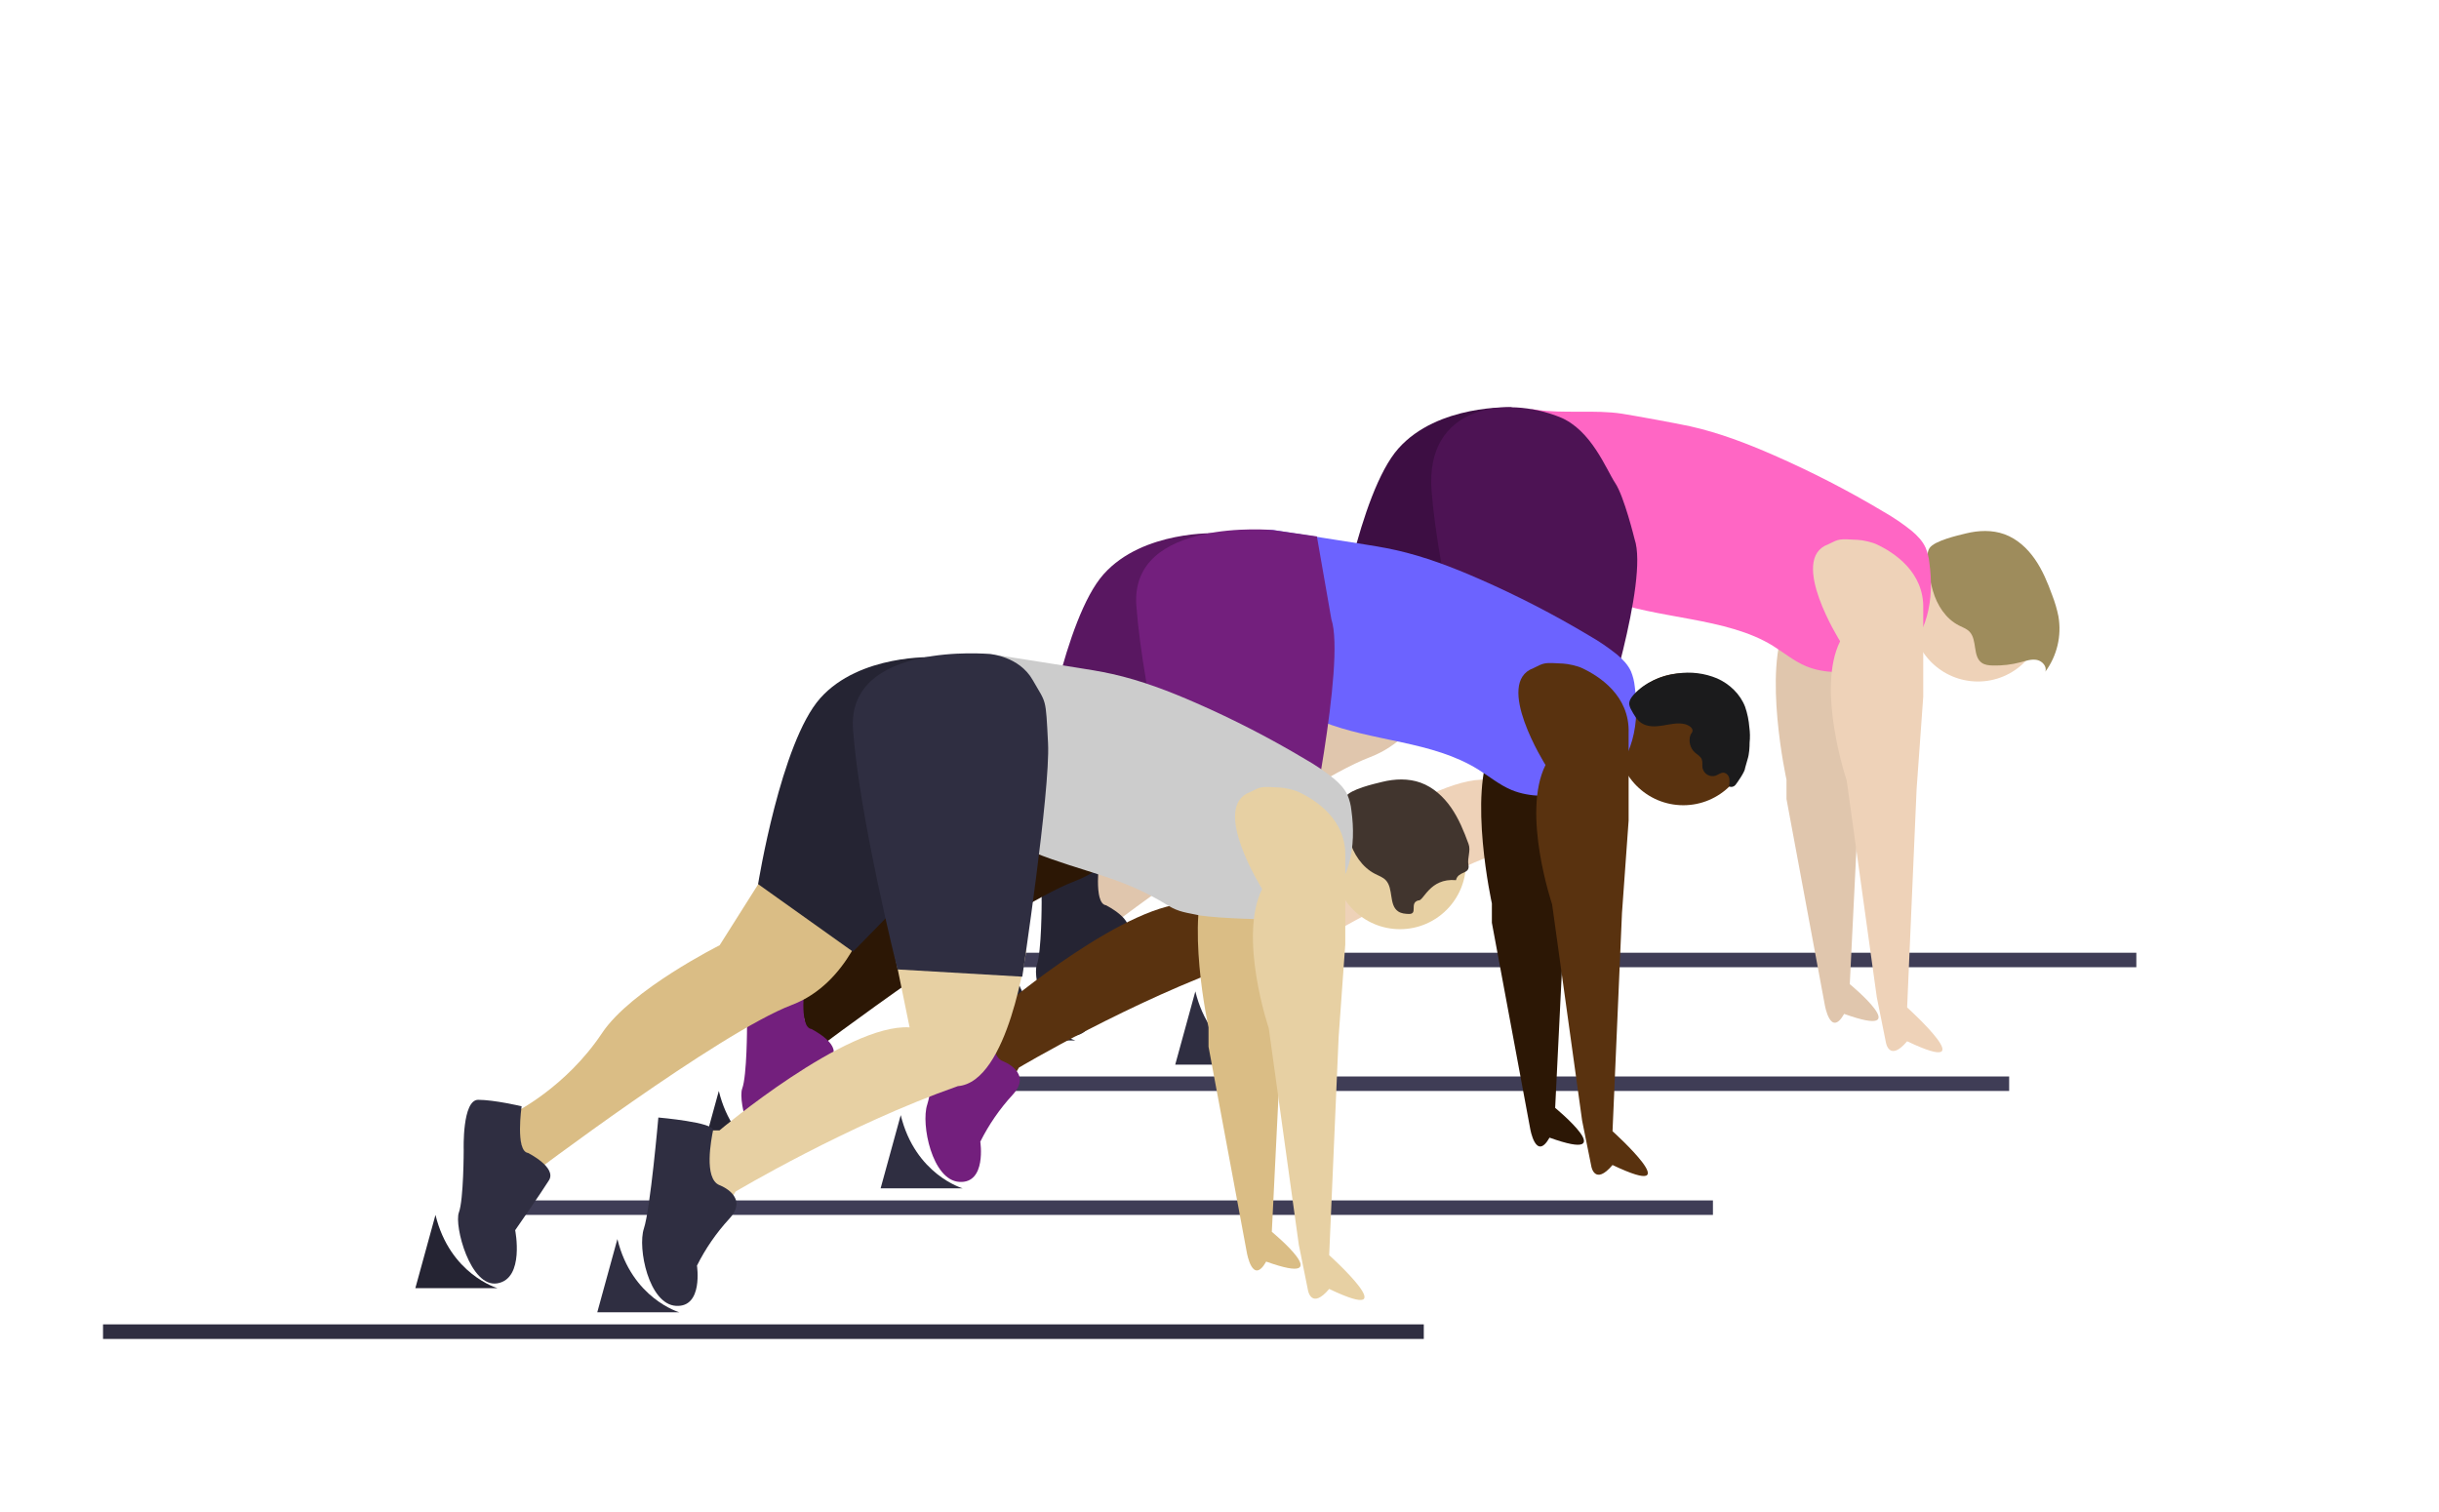 <svg width="1515" height="939" viewBox="0 0 1515 939" fill="none" xmlns="http://www.w3.org/2000/svg">
<path d="M555 591.868H1327V600.868H555V591.868Z" fill="#3F3D56"/>
<path d="M668 646.368C668 646.368 638.5 637.868 629.5 600.868L617 646.368H668Z" fill="#252433"/>
<path d="M781 661.368C781 661.368 751.5 652.868 742.5 615.868L730 661.368H781Z" fill="#2F2E41"/>
<path d="M1228.6 423.368C1205.97 423.368 1187.63 405.012 1187.63 382.368C1187.63 359.725 1205.97 341.368 1228.6 341.368C1251.23 341.368 1269.57 359.725 1269.57 382.368C1269.57 405.012 1251.23 423.368 1228.6 423.368Z" fill="#EED2B8"/>
<path d="M1221.18 331.372C1229.01 329.447 1237.44 329.126 1245.03 331.862C1252.85 334.679 1259.28 340.57 1264.01 347.404C1268.75 354.239 1271.93 362.017 1274.77 369.829C1276.43 374.088 1277.72 378.485 1278.62 382.969C1279.64 388.945 1279.44 395.067 1278.04 400.965C1276.63 406.864 1274.06 412.418 1270.45 417.294C1271.65 414.128 1268.63 410.677 1265.32 409.992C1262.01 409.306 1258.63 410.466 1255.36 411.344C1249.61 412.89 1243.66 413.59 1237.7 413.422C1235.42 413.358 1233.02 413.128 1231.12 411.857C1225.18 407.878 1228.33 397.594 1223.38 392.423C1221.61 390.578 1219.09 389.715 1216.81 388.558C1208.62 384.391 1203.22 375.982 1200.67 367.145C1199.07 361.606 1195.11 345.696 1198.49 340.547C1201.54 335.894 1215.99 332.647 1221.18 331.372Z" fill="#9E8C5C"/>
<path d="M1117.12 337.159C1120.14 336.096 1123.35 335.64 1126.55 335.819C1129.75 335.997 1132.89 336.807 1135.78 338.201C1146.47 343.216 1165.37 355.368 1164.65 378.368C1163.65 410.368 1152.66 431.368 1152.66 431.368L1154.66 496.368L1149 611.368C1149 611.368 1191.5 646.368 1145.5 629.868C1137 644.868 1133.5 624.368 1133.5 624.368L1109.69 496.368V484.368C1109.69 484.368 1094.7 416.368 1109.69 386.368C1109.69 386.368 1092.37 346.198 1117.12 337.159Z" fill="#E0C6AD"/>
<path d="M996.5 436.368C996.5 436.368 985.5 518.368 954 520.868C885.5 544.868 815.905 586.368 815.905 586.368L805.912 603.368L782.929 572.368L786.927 548.368H805.912C805.912 548.368 884.677 481.868 924 484.368L914 435.368L996.5 436.368Z" fill="#EED2B8"/>
<path d="M838.082 382.585L806 433.368C806 433.368 750.987 460.868 733 487.868C710.35 521.868 678.5 537.368 678.5 537.368L687 577.368C687 577.368 805.574 487.643 851 470.368C886.5 456.868 898 414.868 898 414.868L838.082 382.585Z" fill="#E0C6AD"/>
<path d="M1007.5 257C1015.3 258.226 1042.29 263.141 1049.99 264.861C1067.9 268.857 1085.12 275.477 1101.92 282.836C1125.44 293.134 1148.29 304.914 1170.32 318.103C1176.26 321.498 1181.93 325.351 1187.28 329.625C1190.83 332.59 1194.18 335.988 1196.09 340.209C1197.3 343.156 1198.08 346.261 1198.42 349.43C1199.97 360.55 1199.89 372.025 1196.88 382.841C1193.87 393.656 1187.77 403.795 1178.78 410.515C1176.4 412.35 1173.76 413.815 1170.94 414.862C1167.16 416.018 1163.23 416.676 1159.28 416.819C1146.67 417.823 1133.5 418.742 1121.83 413.856C1114.42 410.75 1108.14 405.501 1101.32 401.249C1072.43 383.24 1028.59 384.679 997 372C993.929 370.767 999.148 347.019 997 344.5C995.374 342.34 985.266 340.093 984.5 337.5C980.506 326.438 984.178 336.827 980.184 325.765C977.653 318.755 975.121 311.741 972.996 304.597C970.775 297.125 963.269 290.592 961.5 283C959.978 276.467 957.915 274.254 958.5 267.5C959.363 257.538 944.857 253.058 954 254.5C970.547 257.11 990.95 254.406 1007.5 257Z" fill="#FF66C4"/>
<path d="M1135.5 338.201C1142.5 334.701 1142 334.699 1154 335.368C1157.2 335.547 1162.87 336.807 1165.76 338.201C1176.45 343.216 1195.34 355.368 1194.63 378.368C1194.63 413.868 1194.63 432.868 1194.63 432.868L1190.5 490.368L1184.63 625.868C1184.63 625.868 1234 670.368 1184.63 646.868C1173.63 659.868 1171.5 647.868 1171.5 647.868L1165.76 619.368L1147.09 484.868C1147.09 484.868 1128.01 428.368 1143 398.368C1143 398.368 1110.76 347.239 1135.5 338.201Z" fill="#EED2B8"/>
<path d="M939 253.032C939 253.032 893.044 251.022 868.568 278.667C844.092 306.313 830 394.778 830 394.778L888.9 437L932.825 391.762L939 253.032Z" fill="#3D0E43"/>
<path d="M805.913 582.368C805.913 582.368 824.899 589.368 811.908 603.368C803.929 612.056 797.202 621.817 791.923 632.368C791.923 632.368 795.92 658.368 778.933 657.368C761.945 656.368 754.95 621.368 758.947 609.368C762.944 597.368 767.941 540.368 767.941 540.368C767.941 540.368 802.915 543.368 801.916 548.368C800.916 553.368 795.92 578.368 805.913 582.368Z" fill="#731F7D"/>
<path d="M687 562.368C687 562.368 704.987 571.368 699.991 579.368C694.995 587.368 679.006 610.368 679.006 610.368C679.006 610.368 685.002 640.368 668.014 643.368C651.027 646.368 641.034 607.368 644.032 599.368C647.03 591.368 647.03 560.368 647.03 560.368C647.03 560.368 646.031 529.368 656.023 529.368C666.016 529.368 683.003 533.368 683.003 533.368C683.003 533.368 679.006 561.368 687 562.368Z" fill="#252433"/>
<path d="M968.837 259.101C935.45 245.658 885.229 251.734 889.224 304.826C893.22 357.918 916.861 448.656 916.861 448.656L994.326 453C994.326 453 1024.31 360.941 1015.32 334.878C1015.32 334.878 1008.82 308.332 1003.32 300.127C997.824 291.922 988.56 267.043 968.837 259.101Z" fill="#4D1354"/>
<path d="M476 668.737H1248V677.737H476V668.737Z" fill="#3F3D56"/>
<path d="M485 723.237C485 723.237 455.5 714.737 446.5 677.737L434 723.237H485Z" fill="#252433"/>
<path d="M598 738.237C598 738.237 568.5 729.737 559.5 692.737L547 738.237H598Z" fill="#2F2E41"/>
<path d="M1045.6 500.237C1022.97 500.237 1004.63 481.88 1004.63 459.237C1004.63 436.593 1022.97 418.237 1045.6 418.237C1068.23 418.237 1086.57 436.593 1086.57 459.237C1086.57 481.88 1068.23 500.237 1045.6 500.237Z" fill="#59320F"/>
<path d="M934.116 414.028C937.143 412.964 940.349 412.508 943.552 412.687C946.755 412.866 949.89 413.675 952.78 415.069C963.467 420.085 982.366 432.236 981.648 455.237C980.649 487.237 969.657 508.237 969.657 508.237L971.655 573.237L966 688.237C966 688.237 1008.5 723.237 962.5 706.737C954 721.737 950.5 701.237 950.5 701.237L926.688 573.237V561.237C926.688 561.237 911.699 493.237 926.688 463.237C926.688 463.237 909.373 423.066 934.116 414.028Z" fill="#2C1705"/>
<path d="M813.5 513.237C813.5 513.237 802.5 595.237 771 597.737C702.5 621.737 632.905 663.237 632.905 663.237L622.912 680.237L599.929 649.237L603.927 625.237H622.912C622.912 625.237 701.677 558.737 741 561.237L731 512.237L813.5 513.237Z" fill="#59320F"/>
<path d="M655.082 459.454L623 510.237C623 510.237 567.987 537.737 550 564.737C527.35 598.737 495.5 614.237 495.5 614.237L504 654.237C504 654.237 622.574 564.511 668 547.237C703.5 533.737 715 491.737 715 491.737L655.082 459.454Z" fill="#2C1705"/>
<path d="M843.682 337.555C851.481 338.782 859.288 340.009 866.994 341.729C884.899 345.725 902.116 352.345 918.922 359.704C942.443 370.003 965.287 381.782 987.319 394.971C993.261 398.367 998.93 402.219 1004.28 406.493C1007.83 409.458 1011.18 412.856 1013.09 417.077C1014.3 420.024 1015.08 423.13 1015.42 426.299C1016.97 437.419 1016.89 448.893 1013.88 459.709C1010.87 470.525 1004.77 480.663 995.779 487.383C993.4 489.218 990.759 490.684 987.944 491.73C984.156 492.886 980.235 493.544 976.278 493.688C963.67 494.691 950.499 495.611 938.832 490.724C931.418 487.619 925.141 482.369 918.318 478.117C889.427 460.108 852.721 460.875 821.13 448.196C818.059 446.964 814.931 445.526 812.783 443.008C811.157 440.848 809.932 438.414 809.166 435.82C805.172 424.758 801.178 413.695 797.184 402.633C794.653 395.623 792.121 388.609 789.996 381.466C787.775 373.994 786.004 366.396 784.235 358.804C782.712 352.271 781.144 345.428 781.729 338.674C782.593 328.712 784.893 328.308 794.036 329.75C810.584 332.36 827.132 334.961 843.682 337.555Z" fill="#6C63FF"/>
<path d="M952.5 415.069C959.5 411.569 959 411.567 971 412.237C974.203 412.415 979.869 413.675 982.758 415.069C993.445 420.085 1012.34 432.236 1011.63 455.237C1011.63 490.737 1011.63 509.736 1011.63 509.736L1007.5 567.237L1001.63 702.737C1001.63 702.737 1051 747.237 1001.63 723.737C990.634 736.737 988.5 724.737 988.5 724.737L982.758 696.237L964.094 561.737C964.094 561.737 945.011 505.236 960 475.236C960 475.236 927.756 424.107 952.5 415.069Z" fill="#59320F"/>
<path d="M756 331.237C756 331.237 710 329.236 685.5 356.737C661 384.237 646.895 472.236 646.895 472.236L705.851 514.236L749.819 469.236L756 331.237Z" fill="#591761"/>
<path d="M622.913 659.237C622.913 659.237 641.899 666.237 628.908 680.237C620.929 688.924 614.202 698.685 608.923 709.237C608.923 709.237 612.92 735.237 595.933 734.237C578.945 733.237 571.95 698.237 575.947 686.237C579.944 674.237 584.941 617.237 584.941 617.237C584.941 617.237 619.915 620.237 618.916 625.237C617.916 630.237 612.92 655.237 622.913 659.237Z" fill="#731F7D"/>
<path d="M504 639.237C504 639.237 521.987 648.237 516.991 656.237C511.995 664.237 496.006 687.237 496.006 687.237C496.006 687.237 502.002 717.237 485.014 720.237C468.027 723.237 458.034 684.237 461.032 676.237C464.03 668.237 464.03 637.237 464.03 637.237C464.03 637.237 463.031 606.237 473.023 606.237C483.016 606.237 500.003 610.237 500.003 610.237C500.003 610.237 496.006 638.237 504 639.237Z" fill="#731F7D"/>
<path d="M790.629 329.28C790.629 329.28 701.854 321.237 705.851 376.237C709.848 431.237 733.5 525.237 733.5 525.237L811 529.737C811 529.737 836 411.737 827 384.737L818 333.237L790.629 329.28Z" fill="#731F7D"/>
<path d="M1046.57 449.844C1042.1 448.795 1037.45 449.958 1032.92 450.712C1028.39 451.465 1023.39 451.714 1019.56 449.148C1016.73 447.252 1014.99 444.117 1013.35 441.101C1012.67 440.024 1012.22 438.815 1012.02 437.551C1011.83 435.32 1013.22 433.285 1014.71 431.629C1021.61 423.936 1031.68 419.726 1041.85 418.388C1050.23 417.12 1058.79 418.182 1066.63 421.459C1074.34 424.893 1080.98 431.181 1084.01 439.157C1085.41 443.239 1086.28 447.487 1086.61 451.796C1087.06 454.966 1087.12 458.182 1086.78 461.367C1086.78 463.868 1086.61 468.368 1085.5 471.737L1084 477.035C1084 479.368 1078.89 486.508 1077.95 487.667C1077.47 488.234 1076.82 488.627 1076.1 488.788C1075.38 488.948 1074.62 488.867 1073.95 488.557C1074.35 486.884 1074.41 485.146 1074.13 483.449C1073.97 482.603 1073.57 481.825 1072.97 481.213C1072.37 480.602 1071.61 480.187 1070.78 480.02C1068.93 479.82 1067.34 481.277 1065.59 481.905C1064.78 482.147 1063.94 482.225 1063.11 482.137C1062.27 482.048 1061.46 481.793 1060.73 481.387C1059.99 480.981 1059.34 480.432 1058.81 479.771C1058.28 479.11 1057.89 478.349 1057.65 477.533C1057.6 477.369 1057.56 477.203 1057.52 477.035C1057.25 475.274 1057.71 473.39 1057.06 471.737C1056.29 469.8 1054.24 468.786 1052.71 467.394C1051.31 466.083 1050.31 464.393 1049.82 462.523C1049.33 460.654 1049.38 458.682 1049.96 456.84C1050.37 455.559 1051.53 454.976 1051.3 453.504C1051 451.573 1048.19 450.223 1046.57 449.844Z" fill="#1B1B1C"/>
<path d="M292 745.737H1064V754.737H292V745.737Z" fill="#3F3D56"/>
<path d="M64 822.737H884.395V831.789H64V822.737Z" fill="#2F2E41"/>
<path d="M309 800.237C309 800.237 279.5 791.737 270.5 754.737L258 800.237H309Z" fill="#252433"/>
<path d="M422 815.237C422 815.237 392.5 806.737 383.5 769.737L371 815.237H422Z" fill="#2F2E41"/>
<path d="M869.601 577.237C846.974 577.237 828.631 558.88 828.631 536.237C828.631 513.593 846.974 495.237 869.601 495.237C892.228 495.237 910.57 513.593 910.57 536.237C910.57 558.88 892.228 577.237 869.601 577.237Z" fill="#E7D0A3"/>
<path d="M858.563 485.73C866.398 483.804 874.823 483.483 882.414 486.219C890.231 489.037 896.666 494.928 901.399 501.762C906.132 508.596 909.311 516.375 912.159 524.186C913.819 528.446 911.263 532.885 912.159 537.368C913.18 543.345 905.787 540.882 904.385 546.781C887.848 545.315 884.313 560.054 881 559.368C875.243 560.914 881.041 567.947 875.083 567.78C872.8 567.715 870.407 567.485 868.509 566.215C862.562 562.235 865.71 551.951 860.761 546.781C858.995 544.936 856.475 544.073 854.199 542.915C846.004 538.749 840.605 530.34 838.055 521.503C836.457 515.964 832.492 500.053 835.872 494.905C838.926 490.252 853.375 487.005 858.563 485.73Z" fill="#41352E"/>
<path d="M758.116 491.028C761.143 489.964 764.349 489.508 767.552 489.687C770.755 489.866 773.89 490.675 776.78 492.069C787.467 497.085 806.366 509.236 805.648 532.237C804.649 564.237 793.657 585.237 793.657 585.237L795.655 650.237L790 765.237C790 765.237 832.5 800.237 786.5 783.737C778 798.737 774.5 778.237 774.5 778.237L750.688 650.237V638.237C750.688 638.237 735.699 570.237 750.688 540.237C750.688 540.237 733.373 500.066 758.116 491.028Z" fill="#DABD85"/>
<path d="M637.5 590.237C637.5 590.237 626.5 672.237 595 674.737C526.5 698.737 456.905 740.237 456.905 740.237L446.912 757.237L423.929 726.237L427.927 702.237H446.912C446.912 702.237 525.677 635.737 565 638.237L555 589.237L637.5 590.237Z" fill="#E7D0A3"/>
<path d="M479.082 536.454L447 587.237C447 587.237 391.987 614.737 374 641.737C351.35 675.737 319.5 691.237 319.5 691.237L328 731.237C328 731.237 446.574 641.511 492 624.237C527.5 610.737 539 568.737 539 568.737L479.082 536.454Z" fill="#DABD85"/>
<path d="M667.682 414.555C675.481 415.782 683.288 417.009 690.994 418.729C708.899 422.725 726.116 429.345 742.922 436.704C766.443 447.003 789.287 458.782 811.319 471.971C817.261 475.367 822.93 479.219 828.275 483.493C831.833 486.458 835.181 489.856 837.089 494.077C838.301 497.024 839.085 500.13 839.417 503.299C840.967 514.419 840.895 525.893 837.884 536.709C834.873 547.525 828.767 557.663 819.779 564.383C817.4 566.218 814.759 567.684 811.944 568.73C808.156 569.886 804.235 570.544 800.278 570.688C787.67 571.691 757.5 570.5 745.5 568.73C737.5 567 732.322 566.752 725.5 562.5C696.609 544.492 673.591 542.179 642 529.5C638.929 528.267 638.931 522.526 636.783 520.008C635.157 517.848 633.932 515.414 633.166 512.82C629.172 501.758 625.178 490.695 621.184 479.633C618.653 472.623 616.121 465.609 613.996 458.466C611.775 450.994 610.004 443.396 608.235 435.804C606.712 429.271 605.144 422.428 605.729 415.674C606.593 405.712 608.893 405.308 618.036 406.75C634.584 409.36 651.132 411.961 667.682 414.555Z" fill="#CCCCCC"/>
<path d="M776.5 492.069C783.5 488.569 783 488.567 795 489.237C798.203 489.415 803.869 490.675 806.758 492.069C817.445 497.085 836.344 509.236 835.626 532.237C835.626 567.737 835.626 586.736 835.626 586.736L831.5 644.237L825.633 779.737C825.633 779.737 875 824.237 825.633 800.737C814.634 813.737 812.5 801.737 812.5 801.737L806.758 773.237L788.094 638.737C788.094 638.737 769.011 582.236 784 552.236C784 552.236 751.756 501.107 776.5 492.069Z" fill="#E7D0A3"/>
<path d="M580 408.237C580 408.237 534 406.236 509.5 433.737C485 461.237 470.895 549.236 470.895 549.236L529.851 591.236L573.819 546.236L580 408.237Z" fill="#252433"/>
<path d="M446.913 736.237C446.913 736.237 465.899 743.237 452.908 757.237C444.929 765.924 438.202 775.685 432.923 786.237C432.923 786.237 436.92 812.237 419.933 811.237C402.945 810.237 395.95 775.237 399.947 763.237C403.944 751.237 408.941 694.237 408.941 694.237C408.941 694.237 443.915 697.237 442.916 702.237C441.916 707.237 436.92 732.237 446.913 736.237Z" fill="#2F2E41"/>
<path d="M328 716.237C328 716.237 345.987 725.237 340.991 733.237C335.995 741.237 320.006 764.237 320.006 764.237C320.006 764.237 326.002 794.237 309.014 797.237C292.027 800.237 282.034 761.237 285.032 753.237C288.03 745.237 288.03 714.237 288.03 714.237C288.03 714.237 287.031 683.237 297.023 683.237C307.016 683.237 324.003 687.237 324.003 687.237C324.003 687.237 320.006 715.237 328 716.237Z" fill="#2F2E41"/>
<path d="M614.629 406.28C614.629 406.28 525.854 398.237 529.852 453.237C533.849 508.237 557.5 602.237 557.5 602.237L635 606.737C635 606.737 652.5 490.973 651 461.737C649.5 432.5 650 437.5 641.5 422.5C633 407.5 614.629 406.28 614.629 406.28Z" fill="#2F2E41"/>
</svg>
